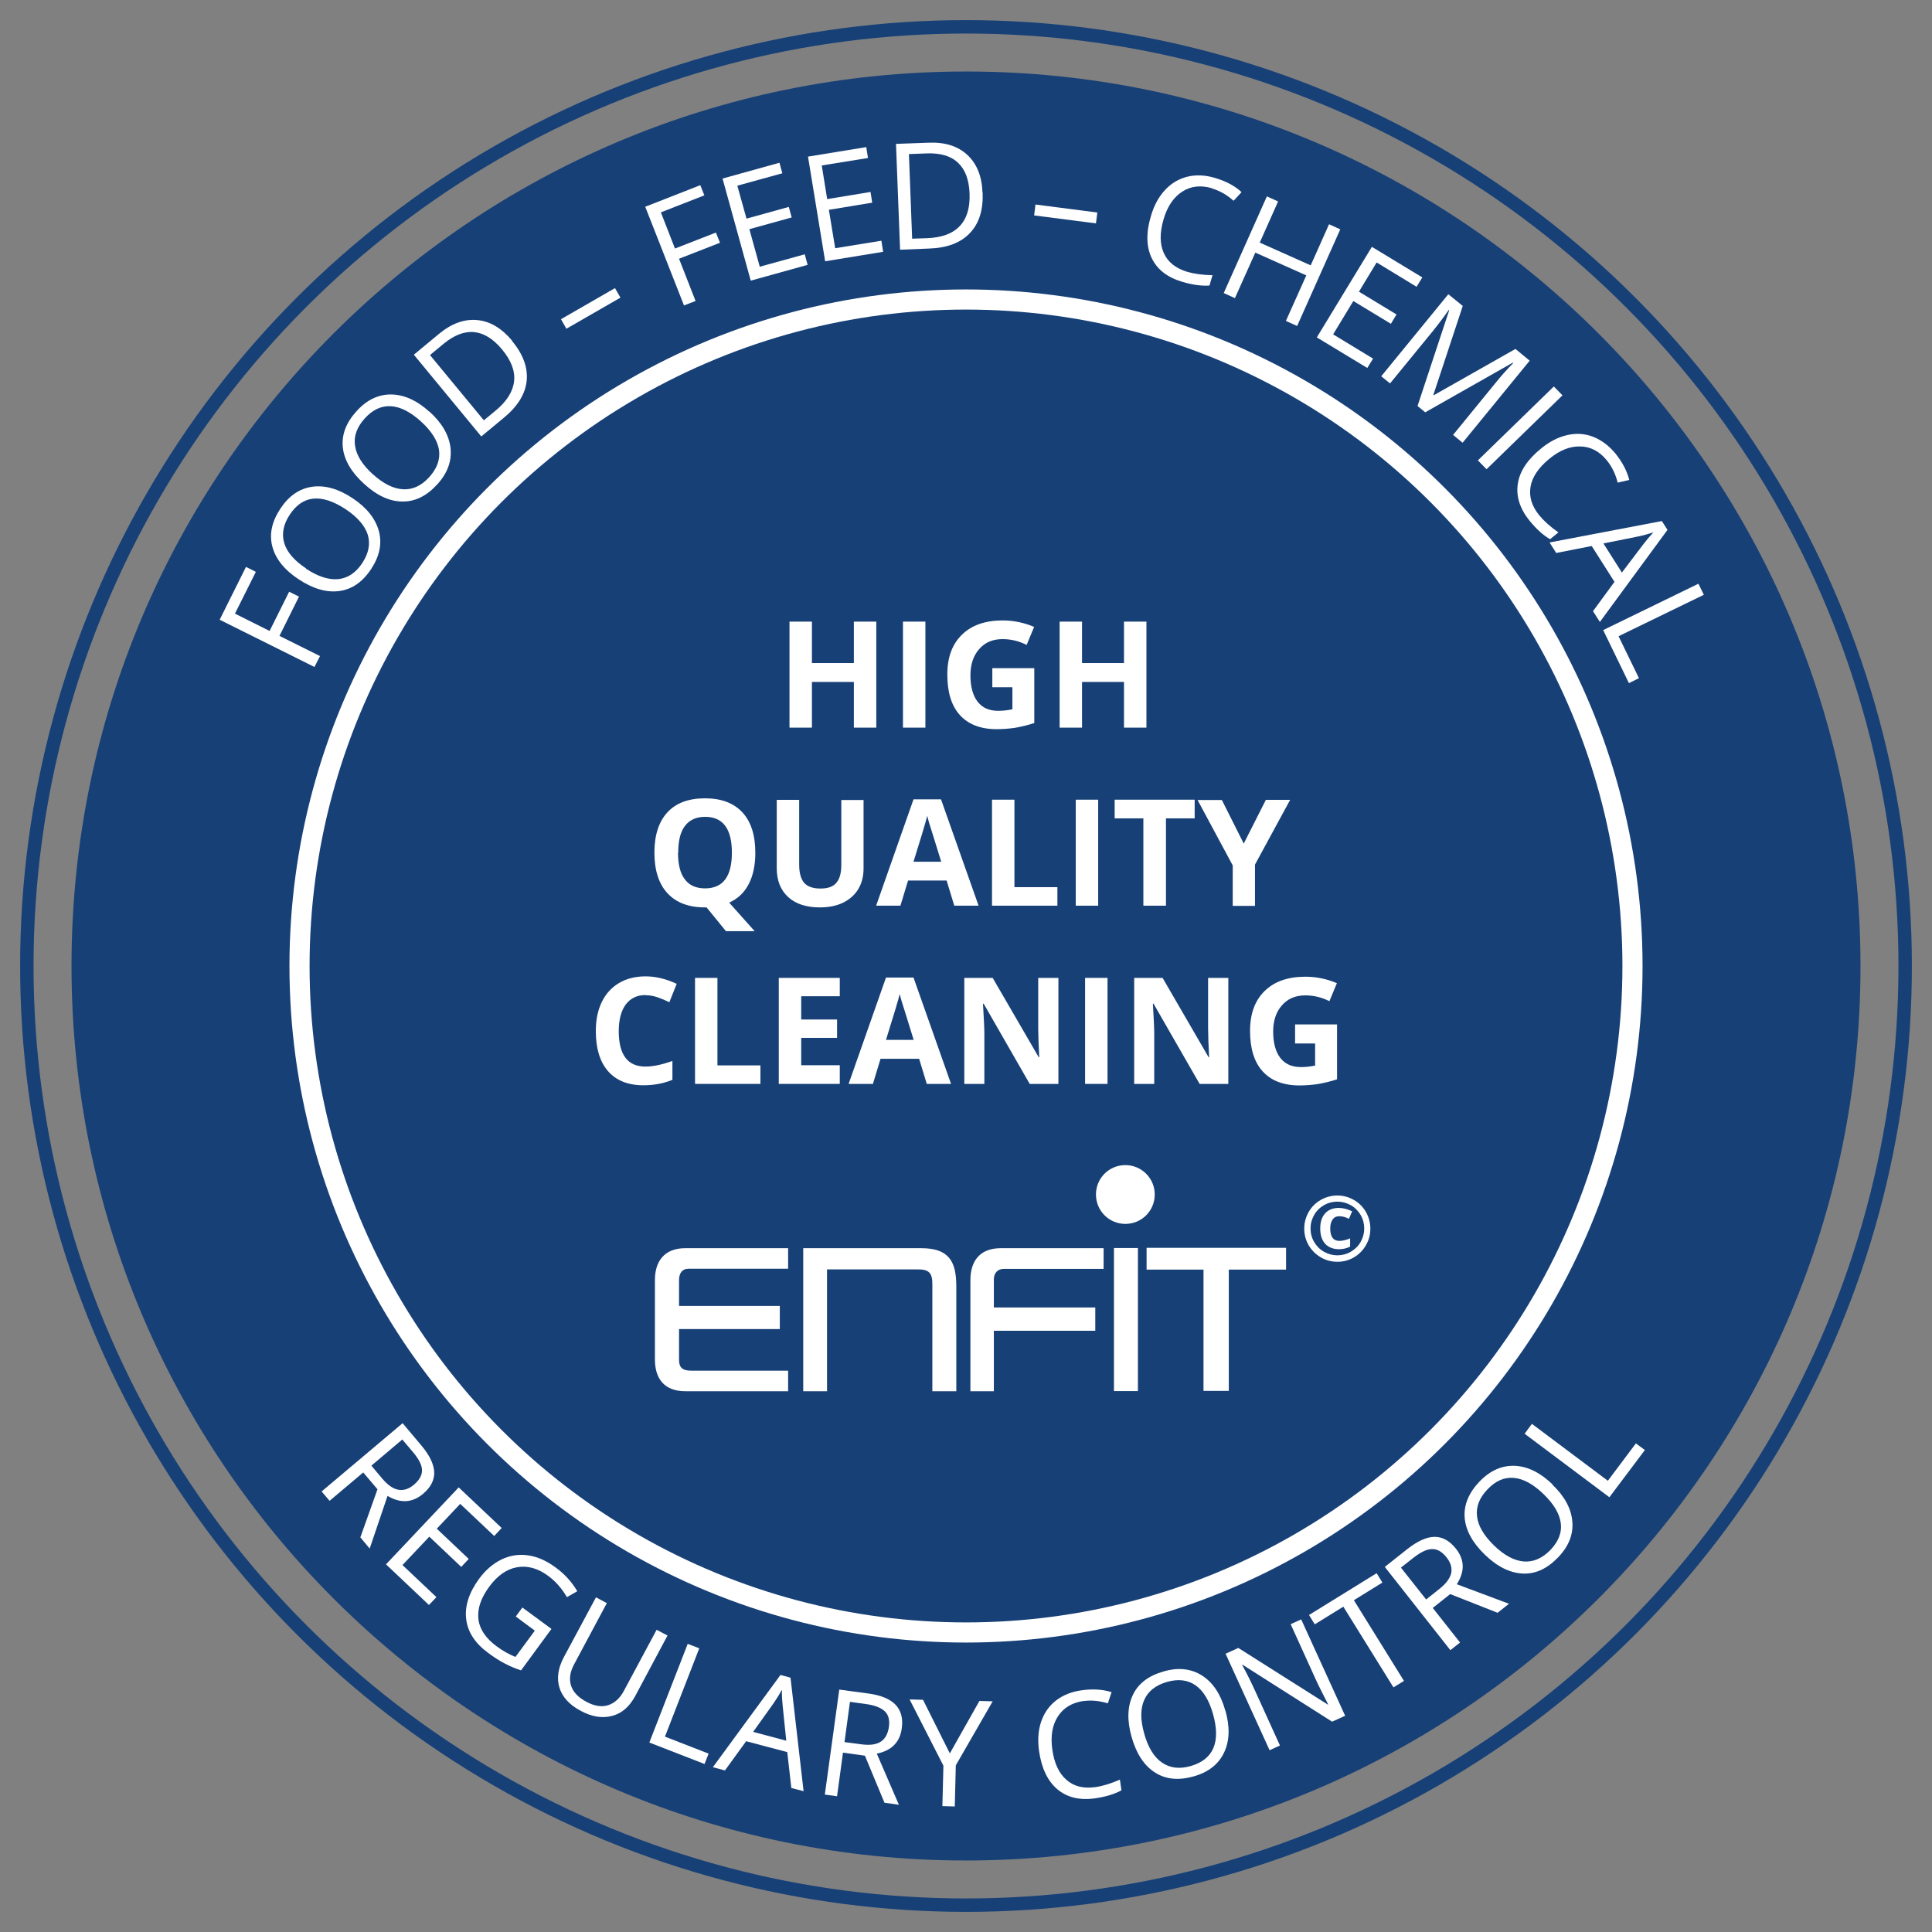 <?xml version="1.0" encoding="UTF-8"?>
<svg width="72px" height="72px" viewBox="0 0 72 72" version="1.1" xmlns="http://www.w3.org/2000/svg" xmlns:xlink="http://www.w3.org/1999/xlink">
    <rect x="0" y="0" width="72" height="72" fill="#808080" stroke="none"/>
    <title>High-Quality-Cleaning 40x40</title>
    <defs>
        <radialGradient cx="50%" cy="50%" fx="50%" fy="50%" r="50%" id="radialGradient-1">
            <stop stop-color="#31000C" offset="0%"></stop>
            <stop stop-color="#A24829" offset="73%"></stop>
            <stop stop-color="#31000C" offset="100%"></stop>
        </radialGradient>
        <radialGradient cx="50%" cy="50%" fx="50%" fy="50%" r="50%" id="radialGradient-2">
            <stop stop-color="#FFFFFF" offset="15%"></stop>
            <stop stop-color="#EAD9DA" offset="20%"></stop>
            <stop stop-color="#CBA3A5" offset="29%"></stop>
            <stop stop-color="#B57B7F" offset="36%"></stop>
            <stop stop-color="#A76267" offset="41%"></stop>
            <stop stop-color="#A35A5F" offset="45%"></stop>
            <stop stop-color="#793940" offset="56%"></stop>
            <stop stop-color="#521A24" offset="69%"></stop>
            <stop stop-color="#390712" offset="79%"></stop>
            <stop stop-color="#31000C" offset="85%"></stop>
            <stop stop-color="#35020C" offset="86%"></stop>
            <stop stop-color="#41080F" offset="87%"></stop>
            <stop stop-color="#561213" offset="87%"></stop>
            <stop stop-color="#732019" offset="88%"></stop>
            <stop stop-color="#983221" offset="89%"></stop>
            <stop stop-color="#C6492B" offset="90%"></stop>
            <stop stop-color="#D8522F" offset="90%"></stop>
            <stop stop-color="#D6512E" offset="90%"></stop>
            <stop stop-color="#AA3B25" offset="91%"></stop>
            <stop stop-color="#85291D" offset="92%"></stop>
            <stop stop-color="#661A17" offset="94%"></stop>
            <stop stop-color="#4F0E12" offset="95%"></stop>
            <stop stop-color="#3E060E" offset="97%"></stop>
            <stop stop-color="#34010C" offset="98%"></stop>
            <stop stop-color="#31000C" offset="100%"></stop>
        </radialGradient>
        <radialGradient cx="50%" cy="50%" fx="50%" fy="50%" r="50%" id="radialGradient-3">
            <stop stop-color="#FFFFFF" offset="15%"></stop>
            <stop stop-color="#C2C3C5" offset="28%"></stop>
            <stop stop-color="#878A8D" offset="43%"></stop>
            <stop stop-color="#575A5F" offset="56%"></stop>
            <stop stop-color="#31353B" offset="69%"></stop>
            <stop stop-color="#161A22" offset="81%"></stop>
            <stop stop-color="#050A12" offset="92%"></stop>
            <stop stop-color="#00050D" offset="100%"></stop>
        </radialGradient>
    </defs>
    <g id="Starseite" stroke="none" stroke-width="1" fill="none" fill-rule="evenodd">
        <g id="High-Quality-Cleaning-40x40" transform="translate(1, 1)">
            <g id="Group" transform="translate(34.677, 34.569)">
                <circle id="Oval" cx="0.5" cy="0.5" r="1"></circle>
                <circle id="Oval" cx="0.5" cy="0.5" r="1"></circle>
                <polyline id="Path" points="0.5 0.5 0.802 0.944 0.5 0.5 0.198 0.048 0.5 0.5 0.048 0.794 0.5 0.5 0.952 0.198 0.5 0.5 0.833 0.786 0.5 0.5 0.167 0.206 0.5 0.5 0.206 0.833 0.5 0.5 0.786 0.159 0.5 0.5 0.873 0.675 0.5 0.5 0.119 0.317 0.5 0.5 0.317 0.873 0.5 0.5 0.683 0.119 0.5 0.5 0.905 0.611 0.5 0.5 0.087 0.389 0.5 0.5 0.389 0.905 0.5 0.5 0.611 0.087 0.5 0.5 0.802 0.571 0.5 0.5 0.198 0.421 0.5 0.5 0.421 0.794 0.5 0.5 0.579 0.198 0.5 0.5 0.746 0.952 0.5 0.5 0.254 0.04 0.5 0.5 0.04 0.746 0.5 0.5 0.952 0.254 0.5 0.5 1 0.746 0.5 0.5 -5.63922806e-15 0.246 0.5 0.5 0.246 1 0.5 0.5 0.754 0 0.5 0.5 0.508 0.508 0.5 0.5 0.492 0.484 0.5 0.5 0.484 0.508 0.5 0.5 0.508 0.484 0.5 0.5 0.937 0.81 0.5 0.5 0.056 0.183 0.5 0.5 0.19 0.937 0.5 0.5 0.81 0.056 0.5 0.5 0.579 0.516 0.5 0.5 0.413 0.476 0.5 0.5 0.484 0.579 0.5 0.5 0.516 0.413 0.5 0.5 0.881 0.698 0.5 0.5 0.119 0.294 0.5 0.5 0.294 0.881 0.5 0.5 0.698 0.111 0.5 0.5 0.69 0.738 0.5 0.5 0.31 0.254 0.5 0.5 0.254 0.69 0.5 0.5 0.738 0.302 0.5 0.5 0.579 0.5 0.5 0.5 0.413 0.492 0.5 0.5 0.492 0.579 0.5 0.5 0.5 0.413 0.5 0.5 0.595 0.786 0.5 0.5 0.405 0.206 0.5 0.5 0.206 0.595 0.5 0.5 0.786 0.397 0.5 0.5 0.556 0.643 0.5 0.5 0.437 0.349 0.5 0.5 0.357 0.556 0.5 0.5 0.643 0.437"></polyline>
                <circle id="Oval" fill="url(#radialGradient-1)" fill-rule="nonzero" opacity="0.15" style="mix-blend-mode: screen;" cx="0.5" cy="0.5" r="1"></circle>
                <circle id="Oval" fill="url(#radialGradient-2)" fill-rule="nonzero" opacity="0.5" style="mix-blend-mode: screen;" cx="0.5" cy="0.5" r="1"></circle>
                <circle id="Oval" fill="url(#radialGradient-3)" fill-rule="nonzero" style="mix-blend-mode: screen;" cx="0.5" cy="0.5" r="1"></circle>
                <polyline id="Path" stroke="#FFFFFF" stroke-width="2" opacity="0.03" style="mix-blend-mode: screen;" points="0.5 0.5 0.802 0.944 0.5 0.5 0.198 0.048 0.5 0.5 0.048 0.794 0.5 0.5 0.952 0.198 0.5 0.5 0.833 0.786 0.5 0.5 0.167 0.206 0.5 0.5 0.206 0.833 0.5 0.5 0.786 0.159 0.5 0.5 0.873 0.675 0.5 0.5 0.119 0.317 0.5 0.5 0.317 0.873 0.5 0.5 0.683 0.119 0.5 0.5 0.905 0.611 0.5 0.5 0.087 0.389 0.5 0.5 0.389 0.905 0.5 0.5 0.611 0.087 0.5 0.5 0.802 0.571 0.5 0.5 0.198 0.421 0.5 0.5 0.421 0.794 0.5 0.5 0.579 0.198 0.5 0.5 0.746 0.952 0.5 0.5 0.254 0.04 0.5 0.5 0.04 0.746 0.5 0.5 0.952 0.254 0.5 0.5 1 0.746 0.5 0.5 -5.63922806e-15 0.246 0.5 0.5 0.246 1 0.5 0.5 0.754 0 0.5 0.5 0.508 0.508 0.5 0.5 0.492 0.484 0.5 0.5 0.484 0.508 0.5 0.5 0.508 0.484 0.5 0.5 0.937 0.81 0.5 0.5 0.056 0.183 0.5 0.5 0.19 0.937 0.5 0.5 0.81 0.056 0.5 0.5 0.579 0.516 0.5 0.5 0.413 0.476 0.5 0.5 0.484 0.579 0.5 0.5 0.516 0.413 0.5 0.5 0.881 0.698 0.5 0.5 0.119 0.294 0.5 0.5 0.294 0.881 0.5 0.5 0.698 0.111 0.5 0.5 0.69 0.738 0.5 0.5 0.31 0.254 0.5 0.5 0.254 0.69 0.5 0.5 0.738 0.302 0.5 0.5 0.579 0.5 0.5 0.5 0.413 0.492 0.5 0.5 0.492 0.579 0.5 0.5 0.5 0.413 0.5 0.5 0.595 0.786 0.5 0.5 0.405 0.206 0.5 0.5 0.206 0.595 0.5 0.5 0.786 0.397 0.5 0.5 0.556 0.643 0.5 0.5 0.437 0.349 0.5 0.5 0.357 0.556 0.5 0.5 0.643 0.437"></polyline>
            </g>
            <path d="M68.335,35.006 C68.335,53.418 53.405,68.335 34.994,68.335 C16.582,68.335 1.665,53.405 1.665,34.994 C1.665,16.582 16.595,1.665 35.006,1.665 C53.418,1.665 68.335,16.595 68.335,35.006" id="Path" fill="#174077" fill-rule="nonzero"></path>
            <g id="Group" transform="translate(10.162, 10.162)">
                <circle id="Oval" fill="#174077" fill-rule="nonzero" cx="24.838" cy="24.838" r="24.838"></circle>
                <circle id="Oval" stroke="#FFFFFF" stroke-width="0.75" cx="24.838" cy="24.838" r="24.838"></circle>
            </g>
            <circle id="Oval" stroke="#174077" stroke-width="0.5" cx="35" cy="35" r="35"></circle>
            <g id="Group" transform="translate(7.186, 4.315)" fill="#FFFFFF" fill-rule="nonzero">
                <polygon id="Path" points="3.742 19.13 3.533 19.541 -1.12468324e-15 17.781 0.981 15.812 1.349 15.996 0.57 17.553 1.861 18.199 2.59 16.737 2.957 16.92 2.229 18.383 3.742 19.136"></polygon>
                <path d="M4.957,13.254 C5.483,13.603 5.806,14.014 5.933,14.476 C6.059,14.945 5.958,15.413 5.648,15.888 C5.325,16.376 4.932,16.648 4.457,16.711 C3.989,16.775 3.482,16.629 2.944,16.274 C2.406,15.92 2.083,15.508 1.963,15.052 C1.842,14.59 1.944,14.122 2.267,13.634 C2.583,13.159 2.976,12.893 3.451,12.824 C3.925,12.76 4.426,12.9 4.957,13.254 L4.957,13.254 Z M3.216,15.876 C3.66,16.173 4.065,16.3 4.419,16.268 C4.774,16.23 5.071,16.034 5.312,15.673 C5.553,15.306 5.622,14.957 5.521,14.616 C5.413,14.28 5.141,13.957 4.692,13.66 C4.248,13.368 3.849,13.235 3.501,13.267 C3.147,13.299 2.855,13.501 2.615,13.862 C2.374,14.223 2.305,14.578 2.406,14.92 C2.507,15.261 2.779,15.578 3.223,15.869 L3.216,15.876 Z" id="Shape"></path>
                <path d="M7.819,10.025 C8.288,10.45 8.547,10.899 8.604,11.38 C8.655,11.861 8.497,12.311 8.111,12.735 C7.718,13.166 7.287,13.381 6.813,13.375 C6.338,13.375 5.857,13.153 5.382,12.716 C4.907,12.286 4.641,11.83 4.59,11.361 C4.54,10.886 4.711,10.437 5.103,10.006 C5.483,9.588 5.914,9.38 6.395,9.386 C6.876,9.392 7.351,9.607 7.819,10.032 L7.819,10.025 Z M5.705,12.355 C6.103,12.716 6.477,12.9 6.838,12.919 C7.192,12.938 7.522,12.786 7.813,12.463 C8.104,12.14 8.224,11.804 8.174,11.45 C8.117,11.102 7.895,10.747 7.496,10.386 C7.104,10.032 6.73,9.842 6.376,9.823 C6.021,9.804 5.698,9.956 5.407,10.279 C5.116,10.601 4.989,10.943 5.046,11.298 C5.097,11.652 5.318,12.007 5.711,12.362 L5.705,12.355 Z" id="Shape"></path>
                <path d="M10.896,7.391 C11.314,7.892 11.491,8.392 11.441,8.879 C11.39,9.373 11.105,9.829 10.592,10.253 L9.75,10.95 L7.237,7.904 L8.168,7.132 C8.642,6.739 9.117,6.568 9.598,6.613 C10.08,6.657 10.51,6.917 10.903,7.385 L10.896,7.391 Z M10.529,7.714 C10.2,7.315 9.852,7.1 9.491,7.062 C9.13,7.024 8.744,7.17 8.351,7.493 L7.838,7.917 L9.845,10.348 L10.276,9.994 C10.7,9.645 10.928,9.278 10.972,8.898 C11.017,8.518 10.865,8.12 10.529,7.714 L10.529,7.714 Z" id="Shape"></path>
                <polygon id="Path" points="12.922 6.936 12.72 6.581 14.733 5.422 14.936 5.777"></polygon>
                <polygon id="Path" points="17.728 5.904 17.304 6.068 15.86 2.39 17.912 1.586 18.063 1.965 16.443 2.599 16.968 3.947 18.494 3.352 18.646 3.732 17.12 4.327 17.734 5.897"></polygon>
                <polygon id="Path" points="21.913 4.555 19.792 5.144 18.741 1.339 20.862 0.75 20.97 1.142 19.292 1.605 19.634 2.833 21.21 2.396 21.318 2.789 19.741 3.225 20.128 4.625 21.805 4.162 21.913 4.561"></polygon>
                <polygon id="Path" points="24.737 4.067 22.565 4.422 21.926 0.522 24.097 0.167 24.161 0.573 22.438 0.851 22.641 2.105 24.256 1.839 24.319 2.238 22.704 2.504 22.939 3.935 24.661 3.656 24.724 4.061"></polygon>
                <path d="M28.434,1.858 C28.46,2.51 28.301,3.016 27.959,3.371 C27.618,3.732 27.117,3.922 26.453,3.947 L25.357,3.991 L25.205,0.047 L26.415,0.003 C27.029,-0.023 27.51,0.129 27.865,0.459 C28.219,0.788 28.409,1.256 28.428,1.864 L28.434,1.858 Z M27.947,1.896 C27.928,1.383 27.782,0.997 27.516,0.75 C27.25,0.497 26.858,0.383 26.351,0.402 L25.687,0.427 L25.807,3.58 L26.364,3.561 C26.908,3.542 27.32,3.39 27.58,3.111 C27.846,2.833 27.966,2.428 27.947,1.902 L27.947,1.896 Z" id="Shape"></path>
                <polygon id="Path" points="30.353 2.713 30.403 2.307 32.708 2.605 32.657 3.01"></polygon>
                <path d="M36.982,1.7 C36.564,1.579 36.197,1.617 35.874,1.826 C35.551,2.035 35.317,2.377 35.177,2.858 C35.032,3.352 35.032,3.77 35.184,4.112 C35.336,4.454 35.627,4.682 36.057,4.815 C36.323,4.891 36.64,4.935 37.001,4.941 L36.887,5.327 C36.596,5.346 36.26,5.302 35.874,5.188 C35.317,5.024 34.937,4.726 34.734,4.302 C34.531,3.878 34.519,3.346 34.709,2.725 C34.823,2.333 35,2.016 35.234,1.763 C35.469,1.51 35.747,1.351 36.064,1.269 C36.387,1.193 36.735,1.206 37.108,1.32 C37.507,1.44 37.83,1.611 38.083,1.845 L37.786,2.168 C37.539,1.946 37.273,1.795 36.988,1.712 L36.982,1.7 Z" id="Path"></path>
                <polygon id="Path" points="40.154 6.834 39.736 6.644 40.496 4.948 38.596 4.099 37.836 5.796 37.419 5.606 39.027 2.003 39.445 2.193 38.761 3.726 40.66 4.574 41.344 3.042 41.762 3.232"></polygon>
                <polygon id="Path" points="42.769 8.398 40.888 7.259 42.94 3.884 44.82 5.024 44.605 5.372 43.117 4.466 42.458 5.555 43.858 6.404 43.649 6.752 42.249 5.904 41.496 7.145 42.984 8.05 42.769 8.398"></polygon>
                <path d="M44.643,9.81 L45.82,6.252 L45.801,6.239 C45.643,6.467 45.447,6.733 45.206,7.031 L43.617,8.974 L43.288,8.708 L45.789,5.65 L46.327,6.087 L45.232,9.399 L45.251,9.411 L48.29,7.689 L48.821,8.126 L46.321,11.184 L45.966,10.893 L47.574,8.924 C47.758,8.696 47.967,8.461 48.207,8.215 L48.188,8.202 L44.928,10.051 L44.643,9.816 L44.643,9.81 Z" id="Path"></path>
                <polygon id="Path" points="46.89 11.842 49.721 9.088 50.043 9.418 47.213 12.172 46.89 11.842"></polygon>
                <path d="M51.696,11.842 C51.424,11.507 51.094,11.33 50.708,11.323 C50.322,11.311 49.942,11.463 49.55,11.785 C49.151,12.115 48.916,12.457 48.853,12.824 C48.79,13.191 48.897,13.546 49.182,13.894 C49.36,14.109 49.594,14.318 49.891,14.527 L49.581,14.78 C49.328,14.635 49.075,14.407 48.821,14.096 C48.454,13.647 48.309,13.185 48.378,12.716 C48.448,12.248 48.739,11.811 49.246,11.399 C49.562,11.14 49.885,10.975 50.221,10.899 C50.556,10.823 50.873,10.842 51.183,10.962 C51.493,11.083 51.772,11.292 52.019,11.589 C52.278,11.912 52.449,12.241 52.532,12.571 L52.101,12.672 C52.019,12.349 51.886,12.077 51.696,11.842 L51.696,11.842 Z" id="Path"></path>
                <path d="M51.183,17.458 L51.981,16.369 L51.132,15.033 L49.809,15.293 L49.562,14.901 L53.747,14.103 L53.956,14.432 L51.436,17.864 L51.183,17.465 L51.183,17.458 Z M52.253,16.027 L53.045,14.983 C53.146,14.85 53.272,14.698 53.431,14.521 C53.266,14.578 53.07,14.635 52.855,14.679 L51.569,14.938 L52.253,16.015 L52.253,16.027 Z" id="Shape"></path>
                <polygon id="Path" points="51.557 18.168 55.109 16.439 55.311 16.851 52.133 18.395 52.893 19.959 52.519 20.143 51.557 18.161"></polygon>
            </g>
            <g id="Group" transform="translate(10.985, 52.038)" fill="#FFFFFF" fill-rule="nonzero">
                <path d="M1.551,1.836 L0.298,2.893 L0,2.545 L3.02,0 L3.717,0.829 C4.027,1.197 4.185,1.532 4.198,1.83 C4.204,2.127 4.065,2.393 3.78,2.634 C3.381,2.969 2.938,2.995 2.457,2.71 L1.792,4.673 L1.444,4.255 L2.083,2.463 L1.551,1.836 L1.551,1.836 Z M1.855,1.583 L2.26,2.064 C2.469,2.311 2.672,2.45 2.868,2.482 C3.064,2.514 3.261,2.45 3.457,2.279 C3.653,2.108 3.748,1.931 3.742,1.741 C3.736,1.551 3.615,1.323 3.394,1.064 L3.007,0.608 L1.855,1.583 L1.855,1.583 Z" id="Shape"></path>
                <polygon id="Path" points="4.001 6.775 2.4 5.261 5.109 2.393 6.711 3.906 6.433 4.204 5.166 3.007 4.293 3.932 5.483 5.059 5.204 5.356 4.014 4.229 3.014 5.287 4.28 6.483 3.995 6.781"></polygon>
                <path d="M7.484,6.87 L8.566,7.667 L7.433,9.212 C7.224,9.143 7.022,9.06 6.832,8.959 C6.635,8.858 6.426,8.725 6.198,8.554 C5.717,8.199 5.445,7.781 5.388,7.3 C5.331,6.819 5.489,6.319 5.869,5.8 C6.11,5.47 6.395,5.23 6.705,5.078 C7.022,4.926 7.351,4.875 7.699,4.926 C8.047,4.976 8.383,5.128 8.718,5.375 C9.06,5.622 9.326,5.92 9.529,6.262 L9.143,6.483 C8.946,6.148 8.712,5.888 8.446,5.692 C8.06,5.407 7.674,5.299 7.281,5.369 C6.895,5.439 6.553,5.679 6.249,6.091 C5.933,6.521 5.8,6.92 5.844,7.3 C5.888,7.674 6.116,8.016 6.521,8.313 C6.743,8.478 6.977,8.611 7.224,8.712 L7.946,7.731 L7.237,7.205 L7.477,6.876 L7.484,6.87 Z" id="Path"></path>
                <path d="M12.891,7.914 L11.688,10.168 C11.473,10.567 11.188,10.814 10.827,10.909 C10.466,11.004 10.073,10.947 9.655,10.719 C9.238,10.497 8.972,10.206 8.864,9.858 C8.756,9.503 8.813,9.13 9.022,8.731 L10.225,6.49 L10.63,6.705 L9.415,8.978 C9.257,9.269 9.219,9.535 9.295,9.776 C9.37,10.016 9.56,10.219 9.871,10.384 C10.162,10.542 10.434,10.586 10.675,10.51 C10.915,10.434 11.118,10.257 11.27,9.966 L12.486,7.699 L12.891,7.914 L12.891,7.914 Z" id="Path"></path>
                <polygon id="Path" points="12.213 11.903 13.644 8.224 14.075 8.389 12.796 11.681 14.423 12.315 14.271 12.701 12.22 11.903"></polygon>
                <path d="M17.506,13.6 L17.354,12.258 L15.822,11.852 L15.031,12.941 L14.581,12.821 L17.101,9.383 L17.475,9.484 L17.962,13.714 L17.5,13.594 L17.506,13.6 Z M17.316,11.827 L17.183,10.529 C17.164,10.365 17.152,10.162 17.152,9.934 C17.069,10.092 16.968,10.257 16.842,10.44 L16.082,11.504 L17.316,11.833 L17.316,11.827 Z" id="Shape"></path>
                <path d="M19.431,12.277 L19.209,13.904 L18.754,13.84 L19.292,9.928 L20.368,10.073 C20.849,10.137 21.191,10.282 21.394,10.497 C21.596,10.713 21.672,11.004 21.622,11.371 C21.552,11.89 21.242,12.201 20.691,12.315 L21.514,14.22 L20.976,14.144 L20.248,12.391 L19.431,12.277 Z M19.482,11.884 L20.102,11.966 C20.425,12.011 20.666,11.979 20.837,11.871 C21.001,11.764 21.103,11.58 21.141,11.327 C21.179,11.067 21.128,10.871 20.989,10.738 C20.849,10.605 20.615,10.51 20.279,10.466 L19.691,10.384 L19.488,11.878 L19.482,11.884 Z" id="Shape"></path>
                <polygon id="Path" points="23.414 12.302 24.515 10.352 25.009 10.365 23.635 12.751 23.597 14.284 23.135 14.271 23.173 12.764 21.913 10.295 22.413 10.308 23.414 12.308"></polygon>
                <path d="M28.396,10.352 C27.966,10.415 27.649,10.605 27.44,10.928 C27.231,11.251 27.162,11.656 27.231,12.156 C27.301,12.669 27.478,13.049 27.757,13.29 C28.035,13.537 28.396,13.625 28.84,13.562 C29.112,13.524 29.416,13.429 29.751,13.283 L29.808,13.682 C29.555,13.821 29.226,13.923 28.827,13.98 C28.251,14.062 27.782,13.948 27.421,13.644 C27.06,13.34 26.832,12.865 26.738,12.22 C26.681,11.814 26.706,11.454 26.813,11.131 C26.921,10.808 27.105,10.542 27.364,10.339 C27.624,10.137 27.947,10.004 28.333,9.953 C28.745,9.896 29.112,9.921 29.441,10.023 L29.302,10.44 C28.985,10.346 28.681,10.314 28.384,10.358 L28.396,10.352 Z" id="Path"></path>
                <path d="M33.683,10.713 C33.854,11.321 33.841,11.84 33.632,12.277 C33.423,12.713 33.044,13.011 32.499,13.163 C31.942,13.321 31.461,13.277 31.056,13.017 C30.657,12.764 30.365,12.321 30.188,11.7 C30.011,11.08 30.03,10.561 30.232,10.13 C30.435,9.7 30.821,9.408 31.385,9.25 C31.929,9.092 32.404,9.149 32.809,9.402 C33.215,9.662 33.506,10.092 33.677,10.706 L33.683,10.713 Z M30.657,11.574 C30.802,12.087 31.024,12.448 31.321,12.65 C31.619,12.853 31.974,12.897 32.391,12.777 C32.809,12.656 33.094,12.435 33.234,12.106 C33.373,11.776 33.366,11.359 33.221,10.839 C33.075,10.327 32.86,9.972 32.569,9.769 C32.277,9.567 31.923,9.522 31.505,9.643 C31.087,9.763 30.802,9.985 30.657,10.314 C30.511,10.643 30.511,11.061 30.657,11.567 L30.657,11.574 Z" id="Shape"></path>
                <path d="M38.134,10.909 L37.659,11.124 L34.323,9.003 L34.304,9.003 C34.493,9.351 34.652,9.674 34.785,9.966 L35.715,12.011 L35.329,12.188 L33.689,8.592 L34.164,8.376 L37.495,10.485 L37.514,10.485 C37.488,10.434 37.419,10.295 37.298,10.061 C37.178,9.826 37.096,9.655 37.051,9.554 L36.114,7.49 L36.507,7.313 L38.147,10.909 L38.134,10.909 Z" id="Path"></path>
                <polygon id="Path" points="40.337 9.605 39.945 9.845 38.077 6.838 37.013 7.496 36.798 7.148 39.318 5.591 39.533 5.939 38.47 6.597 40.337 9.605"></polygon>
                <path d="M41.407,6.882 L42.427,8.174 L42.066,8.459 L39.622,5.356 L40.47,4.685 C40.85,4.388 41.186,4.236 41.483,4.236 C41.781,4.236 42.041,4.388 42.275,4.679 C42.598,5.09 42.61,5.527 42.306,6.002 L44.25,6.73 L43.826,7.066 L42.06,6.369 L41.414,6.882 L41.407,6.882 Z M41.16,6.572 L41.654,6.179 C41.908,5.977 42.053,5.781 42.098,5.584 C42.135,5.388 42.079,5.192 41.914,4.989 C41.749,4.787 41.578,4.685 41.382,4.692 C41.192,4.692 40.958,4.806 40.692,5.014 L40.223,5.382 L41.16,6.566 L41.16,6.572 Z" id="Shape"></path>
                <path d="M45.871,2.292 C46.327,2.729 46.574,3.191 46.612,3.672 C46.65,4.153 46.473,4.597 46.074,5.008 C45.668,5.426 45.232,5.629 44.757,5.603 C44.282,5.578 43.813,5.35 43.345,4.894 C42.883,4.445 42.636,3.989 42.598,3.514 C42.566,3.039 42.75,2.596 43.155,2.172 C43.547,1.766 43.984,1.57 44.465,1.589 C44.947,1.608 45.415,1.842 45.871,2.279 L45.871,2.292 Z M43.687,4.552 C44.073,4.926 44.44,5.122 44.801,5.154 C45.156,5.179 45.485,5.04 45.789,4.73 C46.093,4.413 46.226,4.084 46.181,3.729 C46.137,3.375 45.922,3.014 45.535,2.64 C45.156,2.273 44.788,2.07 44.434,2.039 C44.079,2.007 43.756,2.146 43.452,2.463 C43.149,2.779 43.016,3.115 43.06,3.47 C43.098,3.824 43.313,4.185 43.687,4.552 L43.687,4.552 Z" id="Shape"></path>
                <polygon id="Path" points="47.992 2.76 44.833 0.393 45.105 0.025 47.935 2.146 48.98 0.753 49.315 1 47.992 2.76"></polygon>
            </g>
            <g id="Group" transform="translate(21.204, 22.122)" fill="#FFFFFF" fill-rule="nonzero">
                <polygon id="Path" points="10.453 3.995 9.617 3.995 9.617 2.292 8.054 2.292 8.054 3.995 7.218 3.995 7.218 0.044 8.054 0.044 8.054 1.589 9.617 1.589 9.617 0.044 10.453 0.044"></polygon>
                <polygon id="Path" points="11.447 3.995 11.447 0.044 12.283 0.044 12.283 3.995"></polygon>
                <path d="M14.777,1.779 L16.341,1.779 L16.341,3.824 C16.088,3.906 15.848,3.963 15.626,4.001 C15.404,4.033 15.17,4.052 14.936,4.052 C14.341,4.052 13.885,3.875 13.568,3.527 C13.252,3.178 13.1,2.672 13.1,2.02 C13.1,1.368 13.283,0.886 13.644,0.532 C14.005,0.177 14.512,-4.49873295e-15 15.164,-4.49873295e-15 C15.569,-4.49873295e-15 15.961,0.082 16.335,0.241 L16.056,0.912 C15.765,0.766 15.468,0.696 15.157,0.696 C14.796,0.696 14.505,0.817 14.29,1.064 C14.075,1.304 13.961,1.634 13.961,2.045 C13.961,2.457 14.049,2.798 14.227,3.026 C14.404,3.254 14.657,3.368 14.993,3.368 C15.17,3.368 15.347,3.349 15.525,3.311 L15.525,2.488 L14.777,2.488 L14.777,1.792 L14.777,1.779 Z" id="Path"></path>
                <polygon id="Path" points="20.52 3.995 19.684 3.995 19.684 2.292 18.12 2.292 18.12 3.995 17.285 3.995 17.285 0.044 18.12 0.044 18.12 1.589 19.684 1.589 19.684 0.044 20.52 0.044"></polygon>
                <path d="M5.945,8.655 C5.945,9.117 5.863,9.51 5.698,9.826 C5.534,10.143 5.293,10.371 4.97,10.516 L5.92,11.58 L4.85,11.58 L4.128,10.694 L4.065,10.694 C3.457,10.694 2.995,10.516 2.672,10.168 C2.349,9.82 2.184,9.313 2.184,8.655 C2.184,7.997 2.349,7.496 2.672,7.148 C2.995,6.8 3.463,6.629 4.071,6.629 C4.679,6.629 5.141,6.806 5.464,7.154 C5.787,7.503 5.945,8.009 5.945,8.661 L5.945,8.655 Z M3.064,8.655 C3.064,9.098 3.147,9.427 3.318,9.649 C3.482,9.871 3.736,9.985 4.071,9.985 C4.742,9.985 5.071,9.541 5.071,8.655 C5.071,7.769 4.742,7.319 4.077,7.319 C3.742,7.319 3.495,7.433 3.324,7.655 C3.153,7.876 3.071,8.212 3.071,8.655 L3.064,8.655 Z" id="Shape"></path>
                <path d="M9.978,6.686 L9.978,9.244 C9.978,9.535 9.915,9.788 9.782,10.01 C9.649,10.232 9.459,10.396 9.219,10.516 C8.972,10.637 8.68,10.694 8.345,10.694 C7.838,10.694 7.439,10.561 7.161,10.301 C6.882,10.042 6.743,9.687 6.743,9.231 L6.743,6.686 L7.579,6.686 L7.579,9.105 C7.579,9.408 7.642,9.63 7.762,9.776 C7.883,9.915 8.085,9.991 8.37,9.991 C8.655,9.991 8.845,9.921 8.965,9.776 C9.092,9.63 9.149,9.408 9.149,9.105 L9.149,6.692 L9.985,6.692 L9.978,6.686 Z" id="Path"></path>
                <path d="M13.359,10.63 L13.074,9.693 L11.637,9.693 L11.352,10.63 L10.447,10.63 L11.84,6.667 L12.865,6.667 L14.265,10.63 L13.359,10.63 L13.359,10.63 Z M12.872,8.991 C12.606,8.136 12.46,7.655 12.422,7.547 C12.391,7.433 12.365,7.344 12.353,7.281 C12.296,7.509 12.125,8.079 11.84,8.991 L12.872,8.991 Z" id="Shape"></path>
                <polygon id="Path" points="14.765 10.63 14.765 6.68 15.601 6.68 15.601 9.94 17.202 9.94 17.202 10.63"></polygon>
                <polygon id="Path" points="17.886 10.63 17.886 6.68 18.722 6.68 18.722 10.63"></polygon>
                <polygon id="Path" points="21.242 10.63 20.406 10.63 20.406 7.376 19.336 7.376 19.336 6.68 22.318 6.68 22.318 7.376 21.248 7.376 21.248 10.63"></polygon>
                <polygon id="Path" points="24.148 8.313 24.971 6.686 25.876 6.686 24.566 9.098 24.566 10.637 23.736 10.637 23.736 9.13 22.426 6.692 23.331 6.692 24.148 8.319"></polygon>
                <path d="M1.849,13.961 C1.532,13.961 1.292,14.081 1.114,14.315 C0.943,14.55 0.855,14.885 0.855,15.303 C0.855,16.183 1.184,16.626 1.849,16.626 C2.127,16.626 2.463,16.557 2.855,16.417 L2.855,17.12 C2.533,17.253 2.172,17.323 1.773,17.323 C1.197,17.323 0.76,17.145 0.456,16.797 C0.152,16.449 -4.49873295e-15,15.949 -4.49873295e-15,15.297 C-4.49873295e-15,14.885 0.076,14.524 0.222,14.22 C0.374,13.91 0.589,13.676 0.867,13.511 C1.146,13.347 1.475,13.264 1.855,13.264 C2.235,13.264 2.621,13.359 3.014,13.543 L2.741,14.227 C2.596,14.157 2.444,14.094 2.298,14.043 C2.146,13.992 2.001,13.967 1.855,13.967 L1.849,13.961 Z" id="Path"></path>
                <polygon id="Path" points="3.698 17.272 3.698 13.321 4.533 13.321 4.533 16.582 6.135 16.582 6.135 17.272"></polygon>
                <polygon id="Path" points="9.092 17.272 6.819 17.272 6.819 13.321 9.092 13.321 9.092 14.005 7.655 14.005 7.655 14.872 8.991 14.872 8.991 15.556 7.655 15.556 7.655 16.576 9.092 16.576 9.092 17.266"></polygon>
                <path d="M12.334,17.272 L12.049,16.335 L10.611,16.335 L10.327,17.272 L9.421,17.272 L10.814,13.309 L11.84,13.309 L13.239,17.272 L12.334,17.272 L12.334,17.272 Z M11.846,15.632 C11.58,14.777 11.435,14.296 11.397,14.189 C11.365,14.075 11.34,13.986 11.327,13.923 C11.27,14.151 11.099,14.721 10.814,15.632 L11.846,15.632 Z" id="Shape"></path>
                <path d="M17.234,17.272 L16.17,17.272 L14.455,14.284 L14.429,14.284 C14.461,14.809 14.48,15.189 14.48,15.411 L14.48,17.272 L13.733,17.272 L13.733,13.321 L14.79,13.321 L16.506,16.278 L16.525,16.278 C16.5,15.765 16.487,15.404 16.487,15.189 L16.487,13.321 L17.24,13.321 L17.24,17.272 L17.234,17.272 Z" id="Path"></path>
                <polygon id="Path" points="18.234 17.272 18.234 13.321 19.07 13.321 19.07 17.272 18.234 17.272"></polygon>
                <path d="M23.565,17.272 L22.502,17.272 L20.786,14.284 L20.761,14.284 C20.792,14.809 20.811,15.189 20.811,15.411 L20.811,17.272 L20.064,17.272 L20.064,13.321 L21.122,13.321 L22.837,16.278 L22.856,16.278 C22.831,15.765 22.818,15.404 22.818,15.189 L22.818,13.321 L23.572,13.321 L23.572,17.272 L23.565,17.272 Z" id="Path"></path>
                <path d="M26.06,15.056 L27.624,15.056 L27.624,17.101 C27.371,17.183 27.13,17.24 26.908,17.278 C26.687,17.31 26.453,17.329 26.218,17.329 C25.623,17.329 25.167,17.152 24.851,16.804 C24.534,16.455 24.382,15.949 24.382,15.297 C24.382,14.645 24.566,14.163 24.927,13.809 C25.288,13.454 25.794,13.277 26.446,13.277 C26.851,13.277 27.244,13.359 27.618,13.518 L27.339,14.189 C27.048,14.043 26.75,13.973 26.44,13.973 C26.079,13.973 25.788,14.094 25.573,14.341 C25.357,14.581 25.243,14.91 25.243,15.322 C25.243,15.734 25.332,16.075 25.509,16.303 C25.687,16.531 25.94,16.645 26.275,16.645 C26.453,16.645 26.63,16.626 26.807,16.588 L26.807,15.765 L26.06,15.765 L26.06,15.069 L26.06,15.056 Z" id="Path"></path>
            </g>
            <g id="Group" transform="translate(23.407, 42.42)" fill="#FFFFFF">
                <path d="M24.199,2.362 C24.199,2.14 24.256,1.937 24.363,1.747 C24.471,1.558 24.623,1.406 24.813,1.298 C25.003,1.19 25.212,1.133 25.433,1.133 C25.655,1.133 25.857,1.19 26.047,1.298 C26.237,1.406 26.389,1.558 26.497,1.747 C26.605,1.937 26.662,2.146 26.662,2.368 C26.662,2.59 26.611,2.786 26.503,2.976 C26.396,3.166 26.25,3.318 26.06,3.432 C25.87,3.546 25.661,3.603 25.433,3.603 C25.205,3.603 24.996,3.546 24.806,3.432 C24.616,3.318 24.465,3.166 24.357,2.976 C24.249,2.786 24.199,2.583 24.199,2.368 L24.199,2.362 Z M24.433,2.362 C24.433,2.539 24.477,2.71 24.566,2.862 C24.654,3.014 24.775,3.14 24.933,3.229 C25.091,3.318 25.256,3.362 25.433,3.362 C25.611,3.362 25.781,3.318 25.933,3.229 C26.085,3.14 26.212,3.02 26.301,2.862 C26.389,2.704 26.434,2.539 26.434,2.362 C26.434,2.184 26.389,2.013 26.301,1.861 C26.212,1.709 26.092,1.583 25.933,1.494 C25.775,1.406 25.611,1.361 25.433,1.361 C25.256,1.361 25.085,1.406 24.933,1.494 C24.781,1.583 24.654,1.703 24.566,1.861 C24.477,2.02 24.433,2.184 24.433,2.362 Z M25.503,1.906 C25.395,1.906 25.313,1.944 25.256,2.026 C25.199,2.108 25.167,2.216 25.167,2.362 C25.167,2.666 25.281,2.824 25.503,2.824 C25.566,2.824 25.63,2.817 25.705,2.798 C25.781,2.779 25.845,2.76 25.908,2.729 L25.908,3.039 C25.775,3.102 25.642,3.134 25.497,3.134 C25.275,3.134 25.098,3.064 24.977,2.931 C24.857,2.798 24.794,2.609 24.794,2.362 C24.794,2.115 24.857,1.931 24.977,1.798 C25.098,1.665 25.269,1.596 25.484,1.596 C25.649,1.596 25.813,1.64 25.984,1.722 L25.864,2.001 C25.737,1.937 25.623,1.906 25.509,1.906 L25.503,1.906 Z" id="Shape" fill-rule="nonzero"></path>
                <g>
                    <path d="M4.964,8.427 L4.964,7.661 L1.349,7.661 C1.032,7.661 0.899,7.547 0.899,7.262 L0.899,6.11 L4.654,6.11 L4.654,5.249 L0.899,5.249 L0.899,4.286 C0.899,4.039 1.007,3.862 1.26,3.862 L4.964,3.862 L4.964,3.096 L1.133,3.096 C0.336,3.096 -4.49873295e-15,3.603 -4.49873295e-15,4.28 L-4.49873295e-15,7.243 C-4.49873295e-15,7.927 0.323,8.427 1.133,8.427 L4.964,8.427 L4.964,8.427 Z M11.232,8.427 L11.232,4.521 C11.232,3.59 10.96,3.096 9.921,3.096 L5.527,3.096 L5.527,8.427 L6.414,8.427 L6.414,3.887 L9.795,3.887 C10.206,3.881 10.339,4.02 10.339,4.419 L10.339,8.427 L11.238,8.427 L11.232,8.427 Z M16.721,3.862 L16.721,3.096 L12.891,3.096 C12.055,3.096 11.757,3.641 11.757,4.28 L11.757,8.427 L12.631,8.427 L12.631,6.173 L16.411,6.173 L16.411,5.306 L12.631,5.306 L12.631,4.255 C12.631,4.033 12.77,3.868 12.992,3.868 L16.721,3.868 L16.721,3.862 Z M18,8.414 L18,3.09 L17.107,3.09 L17.107,8.421 L18,8.421 L18,8.414 Z M23.521,3.894 L23.521,3.083 L18.323,3.083 L18.323,3.894 L20.444,3.894 L20.444,8.414 L21.387,8.414 L21.387,3.894 L23.521,3.894 Z" id="Shape" fill-rule="nonzero"></path>
                    <path d="M17.532,0 C18.133,0 18.627,0.488 18.627,1.095 C18.627,1.703 18.139,2.191 17.532,2.191 C16.924,2.191 16.436,1.703 16.436,1.095 C16.436,0.488 16.924,0 17.532,0 L17.532,0 Z" id="Path"></path>
                </g>
            </g>
        </g>
    </g>
</svg>